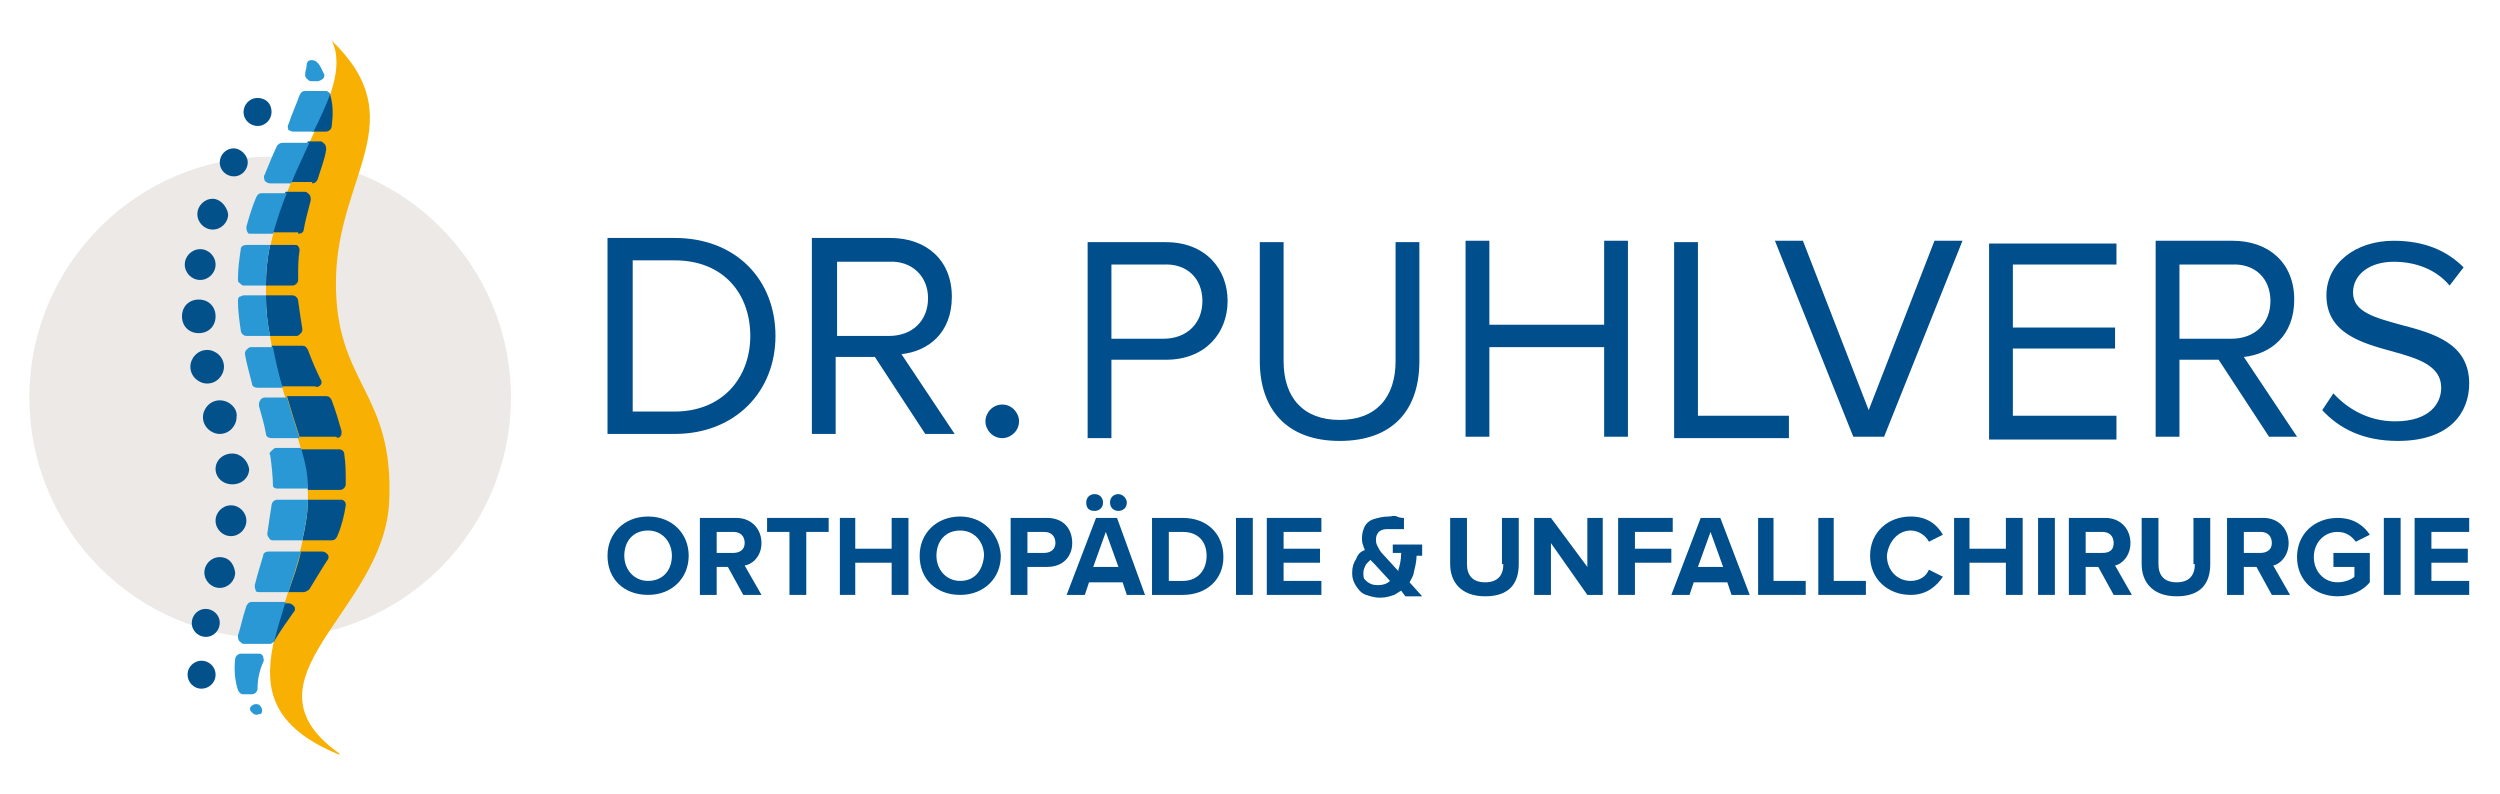 <?xml version="1.0" encoding="utf-8"?>
<svg xmlns="http://www.w3.org/2000/svg" id="Ebene_1" style="enable-background:new 0 0 178.6 56.7;" version="1.1" viewBox="0 0 178.6 56.7" x="0px" y="0px">
<style type="text/css">
	.st0{fill:#004F8C;}
	.st1{fill:#ECE9E7;}
	.st2{fill-rule:evenodd;clip-rule:evenodd;fill:#F8B002;}
	.st3{fill-rule:evenodd;clip-rule:evenodd;fill:#03518B;}
	.st4{fill-rule:evenodd;clip-rule:evenodd;fill:#2A98D4;}
</style>
<g>
	<g>
		<path class="st0" d="M165.9,29.3c1.2,1.3,2.9,2.2,5.4,2.2c3.8,0,5.1-2.1,5.1-4.1c0-2.9-2.6-3.6-4.9-4.2c-1.8-0.5-3.4-0.9-3.4-2.3&#xD;&#xA;			c0-1.3,1.2-2.2,2.9-2.2c1.5,0,3,0.5,4,1.7l1-1.3c-1.2-1.2-2.8-1.9-5-1.9c-2.7,0-4.8,1.6-4.8,3.9c0,2.7,2.5,3.4,4.7,4&#xD;&#xA;			c1.8,0.5,3.5,1,3.5,2.6c0,1.1-0.8,2.4-3.3,2.4c-2,0-3.5-1-4.4-2L165.9,29.3z M162.2,21.5c0,1.6-1.1,2.7-2.8,2.7h-3.7v-5.3h3.7&#xD;&#xA;			C161.1,18.8,162.2,19.9,162.2,21.5z M164.1,31.2l-3.8-5.7c1.9-0.2,3.6-1.5,3.6-4.1c0-2.6-1.8-4.2-4.4-4.2H154v14h1.7v-5.5h2.8&#xD;&#xA;			l3.6,5.5H164.1z M151.2,31.2v-1.5h-7.4v-4.8h7.3v-1.5h-7.3v-4.5h7.4v-1.5h-9.1v14H151.2z M134.6,31.2l5.6-14h-2l-4.7,12.1&#xD;&#xA;			l-4.7-12.1h-2l5.6,14H134.6z M127.8,31.2v-1.5h-6.5V17.3h-1.7v14H127.8z M116.3,31.2v-14h-1.7v6h-8.2v-6h-1.7v14h1.7v-6.4h8.2v6.4&#xD;&#xA;			H116.3z M90,25.8c0,3.4,1.9,5.7,5.7,5.7c3.8,0,5.7-2.2,5.7-5.7v-8.5h-1.7v8.5c0,2.6-1.4,4.2-4,4.2c-2.6,0-4-1.6-4-4.2v-8.5H90&#xD;&#xA;			V25.8z M85.9,21.5c0,1.6-1.1,2.7-2.8,2.7h-3.7v-5.3h3.7C84.8,18.8,85.9,19.9,85.9,21.5z M79.4,31.2v-5.5h3.9&#xD;&#xA;			c2.8,0,4.4-1.9,4.4-4.2c0-2.3-1.6-4.2-4.4-4.2h-5.6v14H79.4z M70.4,30.1c0,0.6,0.5,1.2,1.2,1.2c0.6,0,1.2-0.5,1.2-1.2&#xD;&#xA;			c0-0.6-0.5-1.2-1.2-1.2C70.9,28.9,70.4,29.5,70.4,30.1z M66.3,21.3c0,1.6-1.1,2.7-2.8,2.7h-3.7v-5.3h3.7&#xD;&#xA;			C65.1,18.6,66.3,19.7,66.3,21.3z M68.2,31l-3.8-5.7c1.9-0.2,3.6-1.5,3.6-4.1c0-2.6-1.8-4.2-4.4-4.2h-5.6v14h1.7v-5.5h2.8l3.6,5.5&#xD;&#xA;			H68.2z M45.2,18.6h3c3.5,0,5.4,2.4,5.4,5.4c0,3-2,5.4-5.4,5.4h-3V18.6z M48.2,31c4.3,0,7.2-3,7.2-7c0-4-2.8-7-7.2-7h-4.8v14H48.2z"/>
		<g>
			<path class="st0" d="M78.3,37l-2.1,5.5h1.3l0.3-0.9h2.4l0.3,0.9h1.3L79.8,37H78.3z M78.1,40.5L79,38l0.9,2.5H78.1z"/>
			<path class="st0" d="M78.2,36.5c0.3,0,0.6-0.2,0.6-0.6c0-0.3-0.2-0.6-0.6-0.6c-0.3,0-0.6,0.2-0.6,0.6&#xD;&#xA;				C77.6,36.3,77.8,36.5,78.2,36.5z"/>
			<path class="st0" d="M84.5,37h-2.2v5.5h2.2c1.7,0,2.9-1.1,2.9-2.7C87.4,38.1,86.2,37,84.5,37z M84.5,41.5h-1V38h1&#xD;&#xA;				c1.1,0,1.7,0.7,1.7,1.7C86.2,40.7,85.6,41.5,84.5,41.5z"/>
			<path class="st0" d="M79.9,36.5c0.3,0,0.6-0.2,0.6-0.6c0-0.3-0.3-0.6-0.6-0.6c-0.3,0-0.6,0.2-0.6,0.6&#xD;&#xA;				C79.3,36.3,79.6,36.5,79.9,36.5z"/>
			<path class="st0" d="M46.3,36.9c-1.7,0-2.9,1.2-2.9,2.8c0,1.7,1.2,2.8,2.9,2.8c1.7,0,2.9-1.2,2.9-2.8&#xD;&#xA;				C49.2,38.1,48,36.9,46.3,36.9z M46.3,41.5c-1,0-1.7-0.8-1.7-1.8c0-1,0.6-1.8,1.7-1.8c1,0,1.7,0.8,1.7,1.8&#xD;&#xA;				C48,40.8,47.3,41.5,46.3,41.5z"/>
			<polygon class="st0" points="54.8,38 56.4,38 56.4,42.5 57.6,42.5 57.6,38 59.2,38 59.2,37 54.8,37"/>
			<polygon class="st0" points="63.7,39.2 61.1,39.2 61.1,37 60,37 60,42.5 61.1,42.5 61.1,40.2 63.7,40.2 63.7,42.5 64.9,42.5 &#xD;&#xA;				64.9,37 63.7,37"/>
			<path class="st0" d="M68.6,36.9c-1.7,0-2.9,1.2-2.9,2.8c0,1.7,1.2,2.8,2.9,2.8c1.7,0,2.9-1.2,2.9-2.8&#xD;&#xA;				C71.4,38.1,70.2,36.9,68.6,36.9z M68.6,41.5c-1,0-1.7-0.8-1.7-1.8c0-1,0.6-1.8,1.7-1.8c1,0,1.7,0.8,1.7,1.8&#xD;&#xA;				C70.2,40.8,69.6,41.5,68.6,41.5z"/>
			<path class="st0" d="M74.8,37h-2.6v5.5h1.2v-2h1.4c1.2,0,1.8-0.8,1.8-1.7C76.6,37.8,76,37,74.8,37z M74.6,39.5h-1.2V38h1.2&#xD;&#xA;				c0.5,0,0.8,0.3,0.8,0.8C75.4,39.2,75.1,39.5,74.6,39.5z"/>
			<path class="st0" d="M54.4,38.8c0-1-0.7-1.8-1.8-1.8H50v5.5h1.2v-2H52l1.1,2h1.3l-1.2-2.1C53.8,40.3,54.4,39.7,54.4,38.8z&#xD;&#xA;				 M52.4,39.5h-1.2V38h1.2c0.5,0,0.8,0.3,0.8,0.8S52.8,39.5,52.4,39.5z"/>
			<rect class="st0" height="5.5" width="1.2" x="88.3" y="37"/>
			<path class="st0" d="M163.5,38.8c0-1-0.7-1.8-1.8-1.8h-2.6v5.5h1.2v-2h0.9l1.1,2h1.3l-1.2-2.1C162.9,40.3,163.5,39.7,163.5,38.8z&#xD;&#xA;				 M161.5,39.5h-1.2V38h1.2c0.5,0,0.8,0.3,0.8,0.8S161.9,39.5,161.5,39.5z"/>
			<path class="st0" d="M152.2,38.8c0-1-0.7-1.8-1.8-1.8h-2.6v5.5h1.2v-2h0.9l1.1,2h1.3l-1.2-2.1C151.6,40.3,152.2,39.7,152.2,38.8z&#xD;&#xA;				 M150.2,39.5H149V38h1.2c0.5,0,0.8,0.3,0.8,0.8S150.7,39.5,150.2,39.5z"/>
			<path class="st0" d="M156.8,40.3c0,0.8-0.4,1.3-1.3,1.3c-0.9,0-1.3-0.5-1.3-1.3V37h-1.2v3.3c0,1.3,0.8,2.3,2.5,2.3&#xD;&#xA;				c1.7,0,2.4-0.9,2.4-2.3V37h-1.2V40.3z"/>
			<rect class="st0" height="5.5" width="1.2" x="145.6" y="37"/>
			<path class="st0" d="M166.7,40.5h1.5v0.7c-0.2,0.2-0.7,0.4-1.2,0.4c-1,0-1.7-0.8-1.7-1.8c0-1,0.7-1.8,1.7-1.8&#xD;&#xA;				c0.6,0,1,0.3,1.3,0.7l1-0.5c-0.4-0.6-1.1-1.2-2.3-1.2c-1.6,0-2.9,1.1-2.9,2.8c0,1.7,1.3,2.8,2.9,2.8c1,0,1.8-0.4,2.3-1v-2.1h-2.6&#xD;&#xA;				V40.5z"/>
			<polygon class="st0" points="176.4,38 176.4,37 172.5,37 172.5,42.5 176.4,42.5 176.4,41.5 173.7,41.5 173.7,40.2 176.3,40.2 &#xD;&#xA;				176.3,39.2 173.7,39.2 173.7,38"/>
			<rect class="st0" height="5.5" width="1.2" x="170.3" y="37"/>
			<polygon class="st0" points="90.5,42.5 94.4,42.5 94.4,41.5 91.7,41.5 91.7,40.2 94.3,40.2 94.3,39.2 91.7,39.2 91.7,38 94.4,38 &#xD;&#xA;				94.4,37 90.5,37"/>
			<polygon class="st0" points="143.3,39.2 140.7,39.2 140.7,37 139.6,37 139.6,42.5 140.7,42.5 140.7,40.2 143.3,40.2 143.3,42.5 &#xD;&#xA;				144.5,42.5 144.5,37 143.3,37"/>
			<path class="st0" d="M136.5,37.9c0.6,0,1.1,0.4,1.3,0.8l1-0.5c-0.4-0.7-1.1-1.3-2.3-1.3c-1.6,0-2.9,1.1-2.9,2.8s1.3,2.8,2.9,2.8&#xD;&#xA;				c1.2,0,1.9-0.7,2.3-1.3l-1-0.5c-0.2,0.5-0.7,0.8-1.3,0.8c-1,0-1.7-0.8-1.7-1.8C134.9,38.7,135.6,37.9,136.5,37.9z"/>
			<polygon class="st0" points="119.4,39.2 116.8,39.2 116.8,38 119.5,38 119.5,37 115.6,37 115.6,42.5 116.8,42.5 116.8,40.2 &#xD;&#xA;				119.4,40.2"/>
			<path class="st0" d="M107.4,40.3c0,0.8-0.4,1.3-1.3,1.3c-0.9,0-1.3-0.5-1.3-1.3V37h-1.2v3.3c0,1.3,0.8,2.3,2.5,2.3&#xD;&#xA;				c1.7,0,2.4-0.9,2.4-2.3V37h-1.2V40.3z"/>
			<path class="st0" d="M99.3,39.5h0.8c0,0.5-0.1,0.9-0.2,1.2c0,0,0,0.1,0,0.1l-1.1-1.2c-0.2-0.2-0.3-0.4-0.4-0.6&#xD;&#xA;				c-0.1-0.2-0.1-0.3-0.1-0.5c0-0.2,0.1-0.4,0.2-0.5c0.1-0.1,0.3-0.2,0.6-0.2c0.1,0,0.2,0,0.4,0c0.1,0,0.3,0,0.4,0s0.3,0,0.4,0V37&#xD;&#xA;				c-0.1,0-0.3,0-0.5-0.1s-0.4,0-0.6,0c-0.4,0-0.8,0.1-1.1,0.2c-0.3,0.1-0.5,0.3-0.6,0.5c-0.1,0.2-0.2,0.5-0.2,0.8&#xD;&#xA;				c0,0.2,0,0.4,0.1,0.6c0,0.1,0.1,0.2,0.1,0.3c-0.3,0.1-0.5,0.3-0.6,0.6c-0.2,0.3-0.3,0.6-0.3,1v0.1c0,0.3,0.1,0.6,0.3,0.9&#xD;&#xA;				c0.2,0.3,0.4,0.5,0.7,0.6s0.6,0.2,1,0.2c0.4,0,0.7-0.1,1-0.2c0.2-0.1,0.3-0.2,0.5-0.3l0.3,0.4h1.2l-0.9-1&#xD;&#xA;				c0.1-0.2,0.3-0.5,0.3-0.7c0.1-0.4,0.2-0.8,0.2-1.2h0.4v-0.8h-2.1V39.5z M99.3,41.5c-0.2,0.2-0.5,0.3-0.8,0.3&#xD;&#xA;				c-0.2,0-0.4,0-0.6-0.1c-0.2-0.1-0.3-0.2-0.4-0.3c-0.1-0.1-0.1-0.3-0.1-0.5c0-0.2,0.1-0.4,0.2-0.6c0.1-0.1,0.2-0.2,0.3-0.3&#xD;&#xA;				c0.1,0.1,0.2,0.2,0.3,0.3L99.3,41.5C99.3,41.5,99.3,41.5,99.3,41.5z"/>
			<polygon class="st0" points="113.4,40.5 110.8,37 109.6,37 109.6,42.5 110.8,42.5 110.8,38.8 113.4,42.5 114.5,42.5 114.5,37 &#xD;&#xA;				113.4,37"/>
			<polygon class="st0" points="131,37 129.9,37 129.9,42.5 133.3,42.5 133.3,41.5 131,41.5"/>
			<polygon class="st0" points="126.7,37 125.6,37 125.6,42.5 129,42.5 129,41.5 126.7,41.5"/>
			<path class="st0" d="M121.5,37l-2.1,5.5h1.3l0.3-0.9h2.4l0.3,0.9h1.3l-2.1-5.5H121.5z M121.3,40.5l0.9-2.5l0.9,2.5H121.3z"/>
		</g>
	</g>
	<g>
		<path class="st1" d="M36.5,28.4c0,9.5-7.7,17.2-17.2,17.2c-9.5,0-17.2-7.7-17.2-17.2c0-9.5,7.7-17.2,17.2-17.2&#xD;&#xA;			C28.8,11.2,36.5,18.9,36.5,28.4z"/>
		<path class="st2" d="M24,20c0.1-7.5,5.6-11.4-0.3-17.1c0,0,0,0,0,0c1.9,3.9-4.8,10-4.7,17.9c0.1,6.4,3,10.3,3,14.7&#xD;&#xA;			c-0.1,7.7-7.3,14.5,2.2,18.4c0.1,0,0.1,0,0-0.1c-7.4-5.3,3.2-10.1,3.6-17.9C28.2,27.9,23.9,27.5,24,20z"/>
		<path class="st3" d="M21.3,16.7c0.2,0,0.4-0.1,0.4-0.3c0.1-0.6,0.3-1.3,0.5-2.1c0-0.1,0-0.3-0.1-0.4c-0.1-0.1-0.2-0.2-0.3-0.2&#xD;&#xA;			h-1.4c-0.4,0.9-0.7,1.9-1,2.9H21.3L21.3,16.7z M24.3,31.2c0.1-0.1,0.1-0.2,0.1-0.4c-0.2-0.7-0.4-1.4-0.7-2.2&#xD;&#xA;			c-0.1-0.2-0.2-0.3-0.4-0.3h-2.8c0.3,1,0.6,2,0.9,2.9H24C24.1,31.3,24.2,31.3,24.3,31.2L24.3,31.2z M24.2,32.1h-2.7&#xD;&#xA;			c0.2,1,0.4,1.9,0.5,2.9h2.3c0.2,0,0.4-0.2,0.4-0.4c0-0.8,0-1.5-0.1-2.1C24.6,32.2,24.4,32.1,24.2,32.1L24.2,32.1z M21,43.7&#xD;&#xA;			c0.1-0.1,0.1-0.3,0-0.4c-0.1-0.1-0.2-0.2-0.4-0.2h-0.3c-0.3,1-0.6,1.9-0.8,2.8c0,0,0,0,0.1-0.1C20,45.1,20.5,44.4,21,43.7L21,43.7&#xD;&#xA;			z M22.1,42.1c0.5-0.8,0.9-1.5,1.3-2.1c0.1-0.1,0.1-0.3,0-0.4c-0.1-0.1-0.2-0.2-0.4-0.2h-1.5c-0.2,1-0.6,2-0.9,2.9h1.1&#xD;&#xA;			C21.8,42.3,22,42.2,22.1,42.1L22.1,42.1z M22.3,13.1c0.2,0,0.3-0.1,0.4-0.3c0.2-0.7,0.5-1.4,0.6-2.1c0-0.1,0-0.3-0.1-0.4&#xD;&#xA;			c-0.1-0.1-0.2-0.2-0.3-0.2h-0.9c-0.4,0.9-0.9,1.9-1.3,2.9H22.3L22.3,13.1z M23.3,9.4c0.2,0,0.4-0.2,0.4-0.4&#xD;&#xA;			c0.1-0.8,0.1-1.5-0.1-2.2c0-0.1,0-0.1-0.1-0.1c-0.3,0.9-0.7,1.8-1.2,2.7H23.3L23.3,9.4z M23.7,38.6c0.2,0,0.3-0.1,0.4-0.3&#xD;&#xA;			c0.3-0.7,0.5-1.5,0.6-2.2c0-0.1,0-0.2-0.1-0.3c-0.1-0.1-0.2-0.1-0.3-0.1H22c0,1-0.2,2-0.4,2.9H23.7L23.7,38.6z M21.3,21.5&#xD;&#xA;			c0-0.2-0.2-0.4-0.4-0.4H19c0,1,0.1,2,0.3,2.9h1.9c0.1,0,0.2-0.1,0.3-0.2c0.1-0.1,0.1-0.2,0.1-0.3C21.5,22.9,21.4,22.2,21.3,21.5&#xD;&#xA;			L21.3,21.5z M22.9,27.5c0.1-0.1,0.1-0.3,0-0.4c-0.3-0.6-0.6-1.3-0.9-2.1c-0.1-0.2-0.2-0.3-0.4-0.3h-2.2c0.2,1,0.5,2,0.7,2.9h2.4&#xD;&#xA;			C22.7,27.7,22.8,27.6,22.9,27.5L22.9,27.5z M21.3,17.6c0.1,0.1,0.1,0.2,0.1,0.3c-0.1,0.6-0.1,1.2-0.1,1.8c0,0.1,0,0.2,0,0.3&#xD;&#xA;			c0,0.2-0.2,0.4-0.4,0.4H19c0-1,0.1-2,0.3-2.9H21C21.1,17.5,21.3,17.5,21.3,17.6L21.3,17.6z M14.4,47.2c-0.5,0-1,0.4-1,1&#xD;&#xA;			c0,0.5,0.4,1,1,1c0.5,0,1-0.4,1-1C15.4,47.6,14.9,47.2,14.4,47.2L14.4,47.2z M14.7,43.5c-0.6,0-1,0.5-1,1c0,0.6,0.5,1,1,1&#xD;&#xA;			c0.6,0,1-0.5,1-1C15.7,43.9,15.2,43.5,14.7,43.5L14.7,43.5z M15.7,39.8c-0.6,0-1.1,0.5-1.1,1.1c0,0.6,0.5,1.1,1.1,1.1&#xD;&#xA;			c0.6,0,1.1-0.5,1.1-1.1C16.7,40.2,16.3,39.8,15.7,39.8L15.7,39.8z M16.5,36.1c-0.6,0-1.1,0.5-1.1,1.1c0,0.6,0.5,1.1,1.1,1.1&#xD;&#xA;			c0.6,0,1.1-0.5,1.1-1.1C17.6,36.6,17.1,36.1,16.5,36.1L16.5,36.1z M16.6,32.4c-0.7,0-1.2,0.5-1.2,1.1c0,0.6,0.5,1.1,1.2,1.1&#xD;&#xA;			c0.7,0,1.2-0.5,1.2-1.1C17.7,32.9,17.2,32.4,16.6,32.4L16.6,32.4z M15.7,28.6c-0.7,0-1.2,0.6-1.2,1.2c0,0.7,0.6,1.2,1.2,1.2&#xD;&#xA;			c0.7,0,1.2-0.6,1.2-1.2C17,29.2,16.4,28.6,15.7,28.6L15.7,28.6z M14.8,25c-0.7,0-1.2,0.6-1.2,1.2c0,0.7,0.6,1.2,1.2,1.2&#xD;&#xA;			c0.7,0,1.2-0.6,1.2-1.2C16,25.5,15.4,25,14.8,25L14.8,25z M14.2,21.4c-0.7,0-1.2,0.5-1.2,1.2c0,0.7,0.5,1.2,1.2,1.2&#xD;&#xA;			c0.7,0,1.2-0.5,1.2-1.2C15.4,21.9,14.9,21.4,14.2,21.4L14.2,21.4z M14.3,17.8c-0.6,0-1.1,0.5-1.1,1.1c0,0.6,0.5,1.1,1.1,1.1&#xD;&#xA;			c0.6,0,1.1-0.5,1.1-1.1C15.4,18.3,14.9,17.8,14.3,17.8L14.3,17.8z M15.2,14.2c-0.6,0-1.1,0.5-1.1,1.1c0,0.6,0.5,1.1,1.1,1.1&#xD;&#xA;			c0.6,0,1.1-0.5,1.1-1.1C16.2,14.7,15.7,14.2,15.2,14.2L15.2,14.2z M16.7,10.6c-0.6,0-1,0.5-1,1c0,0.6,0.5,1,1,1c0.6,0,1-0.5,1-1&#xD;&#xA;			C17.7,11.1,17.2,10.6,16.7,10.6L16.7,10.6z M19.4,8c0,0.5-0.4,1-1,1c-0.5,0-1-0.4-1-1c0-0.5,0.4-1,1-1C19,7,19.4,7.4,19.4,8z"/>
		<path class="st4" d="M20.9,9.4h1.5c0.5-1,0.9-1.9,1.2-2.7c-0.1-0.1-0.2-0.2-0.3-0.2h-1.5c-0.2,0-0.3,0.1-0.4,0.3&#xD;&#xA;			c-0.2,0.6-0.5,1.2-0.8,2.1c-0.1,0.1,0,0.3,0,0.4C20.7,9.3,20.8,9.4,20.9,9.4L20.9,9.4z M19.3,13.1h1.5c0.4-1,0.9-2,1.3-2.9h-1.9&#xD;&#xA;			c-0.2,0-0.3,0.1-0.4,0.2c-0.3,0.6-0.6,1.4-0.9,2.1c-0.1,0.1,0,0.3,0,0.4C19,13,19.1,13.1,19.3,13.1L19.3,13.1z M18,16.7h1.5&#xD;&#xA;			c0.3-1,0.6-2,1-2.9h-1.8c-0.2,0-0.3,0.1-0.4,0.3c-0.3,0.7-0.5,1.4-0.7,2.1c0,0.1,0,0.3,0.1,0.4C17.7,16.7,17.8,16.7,18,16.7&#xD;&#xA;			L18,16.7z M18.5,46.7h-1.3c-0.2,0-0.4,0.2-0.4,0.4c-0.1,0.8,0,1.6,0.2,2.2c0.1,0.2,0.2,0.3,0.4,0.3H18c0.2,0,0.4-0.2,0.4-0.4&#xD;&#xA;			c0-0.6,0.1-1.2,0.4-1.9c0.1-0.1,0-0.3,0-0.4C18.7,46.7,18.6,46.7,18.5,46.7L18.5,46.7z M18.7,50.6c-0.1-0.2-0.2-0.3-0.4-0.3h0&#xD;&#xA;			c-0.2,0-0.3,0.1-0.4,0.2c-0.1,0.2,0,0.3,0.1,0.4l0,0c0.2,0.2,0.4,0.2,0.5,0.1C18.6,51.1,18.8,50.9,18.7,50.6&#xD;&#xA;			C18.7,50.6,18.7,50.6,18.7,50.6L18.7,50.6z M17.4,20.4H19c0-1,0.1-2,0.3-2.9h-1.7c-0.2,0-0.4,0.1-0.4,0.3&#xD;&#xA;			c-0.1,0.7-0.2,1.4-0.2,2.1c0,0.1,0,0.3,0.1,0.3C17.2,20.3,17.3,20.4,17.4,20.4L17.4,20.4z M19.5,38.6h2.1c0.2-1,0.4-1.9,0.4-2.9&#xD;&#xA;			h-2.2c-0.2,0-0.4,0.2-0.4,0.4c-0.1,0.6-0.2,1.3-0.3,2c0,0.1,0,0.2,0.1,0.3C19.3,38.6,19.4,38.6,19.5,38.6L19.5,38.6z M19.6,45.8&#xD;&#xA;			c0.2-0.9,0.5-1.8,0.8-2.8H18c-0.2,0-0.3,0.1-0.4,0.3c-0.3,0.9-0.4,1.5-0.6,2.1c0,0.1,0,0.3,0.1,0.4c0.1,0.1,0.2,0.2,0.3,0.2h1.9&#xD;&#xA;			C19.4,46,19.5,45.9,19.6,45.8L19.6,45.8z M22.2,5.8h0.5c0.1,0,0.3-0.1,0.4-0.2c0.1-0.1,0.1-0.3,0-0.4c-0.1-0.2-0.2-0.5-0.4-0.7&#xD;&#xA;			c-0.1-0.1-0.2-0.2-0.4-0.2c0,0-0.1,0-0.1,0c-0.2,0-0.3,0.2-0.3,0.4c0,0.2-0.1,0.4-0.1,0.6c0,0.1,0,0.2,0.1,0.3&#xD;&#xA;			C22,5.7,22.1,5.8,22.2,5.8L22.2,5.8z M19.4,31.3h2c-0.3-0.9-0.6-1.9-0.9-2.9h-1.6c-0.1,0-0.3,0.1-0.3,0.2&#xD;&#xA;			c-0.1,0.1-0.1,0.2-0.1,0.4v0l0,0c0.2,0.7,0.4,1.4,0.5,2C19,31.2,19.2,31.3,19.4,31.3L19.4,31.3z M19.3,32.5&#xD;&#xA;			c0.1,0.6,0.2,1.7,0.2,2.2c0,0.1,0.1,0.2,0.3,0.2H22c0-1-0.2-1.9-0.5-2.9h-1.8c-0.1,0-0.2,0.1-0.3,0.2&#xD;&#xA;			C19.3,32.3,19.2,32.4,19.3,32.5L19.3,32.5z M18.5,42.3h2.1c0.3-0.9,0.6-1.9,0.9-2.9h-2.3c-0.2,0-0.4,0.1-0.4,0.3v0&#xD;&#xA;			c-0.2,0.7-0.4,1.3-0.6,2.1c0,0.1,0,0.3,0.1,0.4C18.2,42.2,18.3,42.3,18.5,42.3L18.5,42.3z M18,27.4c0,0.2,0.2,0.3,0.4,0.3h1.8&#xD;&#xA;			c-0.3-0.9-0.5-1.9-0.7-2.9h-1.6c-0.1,0-0.2,0.1-0.3,0.2c-0.1,0.1-0.1,0.2-0.1,0.3C17.6,25.9,17.8,26.6,18,27.4L18,27.4z&#xD;&#xA;			 M17.4,21.1H19c0,1,0.1,2,0.3,2.9h-1.7c-0.2,0-0.4-0.2-0.4-0.4c-0.1-0.7-0.2-1.4-0.2-2.1c0-0.1,0-0.2,0.1-0.3&#xD;&#xA;			C17.2,21.2,17.3,21.1,17.4,21.1z"/>
	</g>
</g>
</svg>